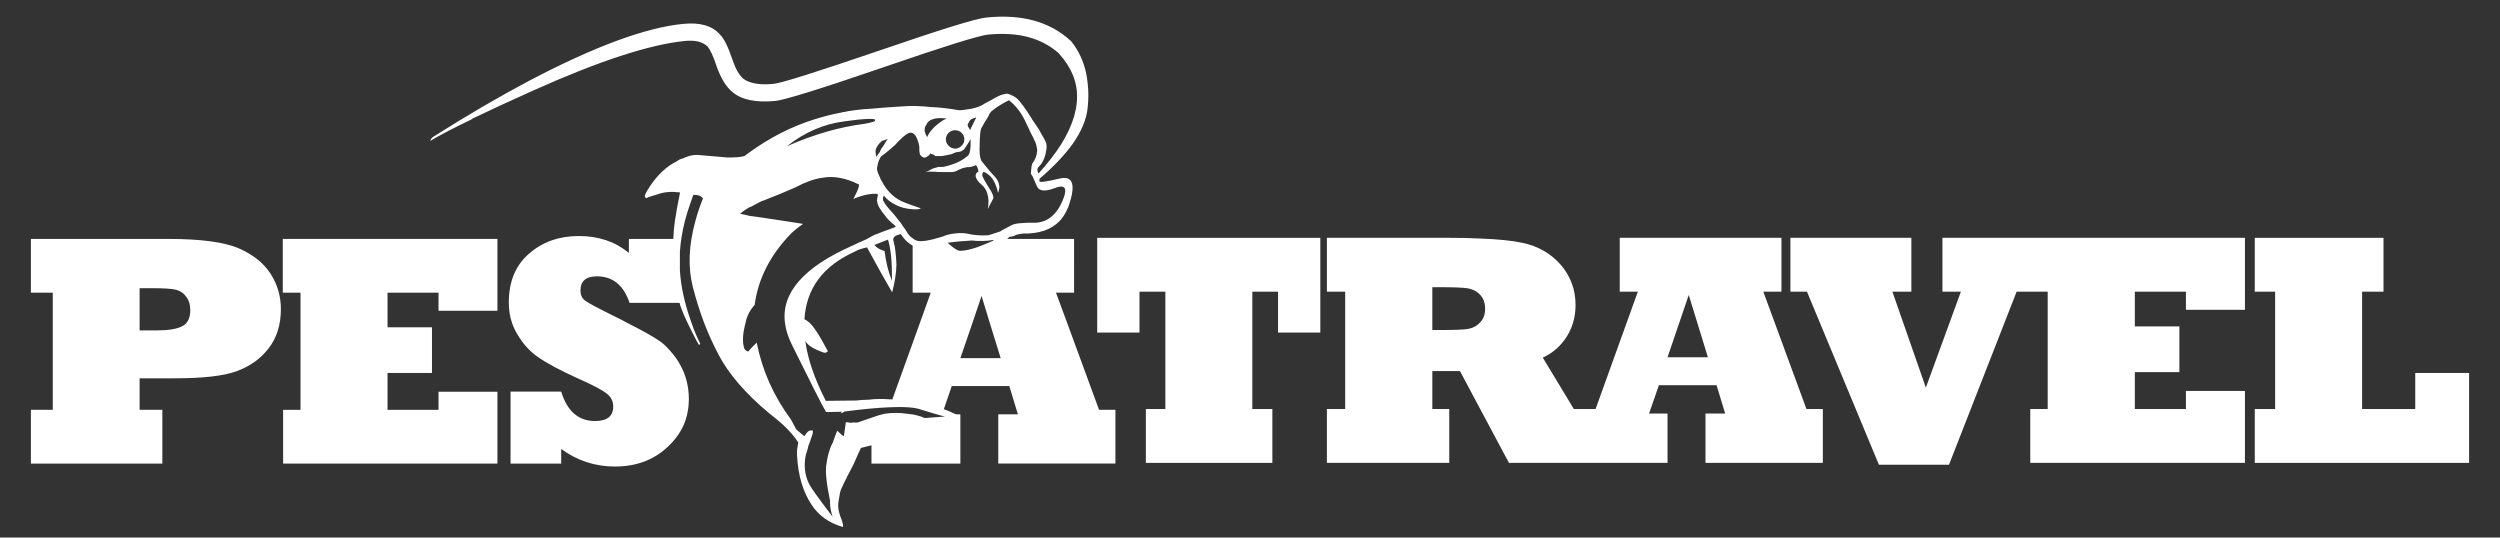 <?xml version="1.0" encoding="utf-8"?>
<!-- Generator: Adobe Illustrator 16.0.0, SVG Export Plug-In . SVG Version: 6.00 Build 0)  -->
<!DOCTYPE svg PUBLIC "-//W3C//DTD SVG 1.1//EN" "http://www.w3.org/Graphics/SVG/1.1/DTD/svg11.dtd">
<svg version="1.1" id="Capa_1" xmlns="http://www.w3.org/2000/svg" xmlns:xlink="http://www.w3.org/1999/xlink" x="0px" y="0px"
	 width="300px" height="64.5px" viewBox="0 0 300 64.5" enable-background="new 0 0 300 64.5" xml:space="preserve">
<rect x="0" y="0" width="300" height="64.5" fill="#333333" stroke="none"/>
<g>
	<path fill="#FFFFFF" d="M20.97,45.396c3.329,0,5.769-0.269,7.361-0.827c1.612-0.578,2.914-1.488,3.887-2.75
		c0.991-1.261,1.488-2.832,1.488-4.732c0-1.551-0.413-2.957-1.241-4.238c-0.827-1.304-2.129-2.317-3.885-3.082
		c-1.759-0.724-4.529-1.095-8.334-1.095H3.708v6.45h2.625v14.057H3.708v6.452h15.774v-6.452h-2.729v-3.782H20.97z M16.753,34.583
		h1.634c1.24,0,2.129,0.062,2.646,0.165c0.538,0.124,0.973,0.393,1.281,0.828c0.352,0.433,0.519,0.972,0.519,1.611
		c0,0.973-0.311,1.613-0.932,1.944c-0.641,0.352-1.674,0.516-3.101,0.516h-2.047V34.583z"/>
	<polygon fill="#FFFFFF" points="36.062,49.18 33.976,49.18 33.976,55.63 59.692,55.63 59.692,47.009 52.623,47.009 52.623,49.18 
		46.503,49.18 46.503,44.754 51.837,44.754 51.837,39.276 46.503,39.276 46.503,35.121 52.623,35.121 52.623,37.291 59.692,37.291 
		59.692,28.67 33.933,28.67 33.933,35.121 36.062,35.121 	"/>
	<path fill="#FFFFFF" d="M119.793,50.997v4.631h14.058v-4.631V49.18h-1.964l-3.824-10.42l-1.346-3.639h2.172V28.67h-8.021
		c0.103-0.083,0.186-0.165,0.248-0.248c0.206-0.041,0.352-0.062,0.412-0.062c0.126-0.062,0.229-0.103,0.312-0.124
		c0.123-0.062,0.207-0.082,0.269-0.104l0.599-0.103c1.965,0.041,3.434-0.455,4.444-1.509h0.001c0.406-0.422,0.725-0.946,0.976-1.55
		h0.018c0.026-0.098,0.063-0.195,0.098-0.292c0.015-0.041,0.033-0.079,0.047-0.121c0.312-0.925,0.449-1.649,0.414-2.17
		c-0.049-0.88-0.579-1.2-1.593-0.953c-1.6,0.384-2.399,0.49-2.394,0.3c0-0.018,0-0.034,0.016-0.052v-0.041v-0.021v-0.104v-0.041
		v-0.021c1.676-1.426,2.978-2.812,3.95-4.134c1.095-1.552,1.715-3.04,1.839-4.445c0.104-1.013,0.104-1.963,0-2.832
		c-0.041-0.352-0.083-0.703-0.145-1.054c-0.311-1.593-0.951-2.957-1.882-4.094h-0.021c-2.48-2.295-5.851-3.225-10.11-2.792
		c-1.219,0.104-5.581,1.469-13.106,4.053c-7.257,2.48-11.392,3.783-12.404,3.907C91.22,10.228,90,10.022,89.215,9.464l-0.021-0.021
		c-0.496-0.434-0.931-1.178-1.282-2.232c-0.537-1.592-1.033-2.605-1.509-3.06L86.383,4.13c-0.931-1.055-2.398-1.467-4.425-1.261
		c-4.444,0.434-10.584,2.688-18.42,6.802c-3.598,1.902-7.422,4.135-11.475,6.699c-0.206,0.103-0.352,0.289-0.435,0.516
		c0.006-0.003,0.013-0.007,0.019-0.01c-0.006,0.012-0.015,0.02-0.019,0.032c1.14-0.682,2.812-1.551,5.045-2.626h-0.075
		c2.019-0.979,4.484-2.121,7.414-3.432c7.836-3.515,13.893-5.5,18.152-5.934c1.22-0.124,2.129,0.083,2.709,0.641h0.02
		c0.312,0.372,0.683,1.137,1.075,2.314v0.021c0.538,1.51,1.179,2.563,1.943,3.163c1.096,0.93,2.812,1.282,5.147,1.055
		c1.056-0.104,5.355-1.426,12.88-4.011c7.257-2.501,11.475-3.824,12.633-3.948c3.576-0.352,6.408,0.393,8.497,2.253v0.021
		c0.743,0.806,1.303,1.674,1.674,2.564c0.249,0.62,0.413,1.261,0.476,1.901c0.186,1.964-0.434,4.115-1.881,6.43
		c-0.702,1.116-1.612,2.273-2.708,3.494h-0.02c-0.001,0-0.001,0-0.001-0.001v-0.02c-0.09-0.17-0.129-0.318-0.123-0.453
		c0.012-0.133,0.072-0.25,0.185-0.353c0.02,0,0.02,0,0.02-0.02c0.519-0.497,0.807-1.283,0.91-2.337
		c-0.001-0.003-0.001-0.007-0.001-0.01c0-0.004,0.001-0.007,0.001-0.011c-0.021-0.104-0.021-0.186-0.021-0.289h-0.012
		c-0.002-0.029-0.004-0.052-0.009-0.083c-0.02-0.062-0.02-0.103-0.04-0.124c-0.104-0.269-0.228-0.476-0.331-0.661
		c-0.188-0.31-0.353-0.621-0.518-0.93l-0.848-1.241c0.021,0.021,0.021,0.021,0.042,0.042c-0.021-0.021-0.021-0.021-0.021-0.042
		c-0.806-1.281-1.405-2.089-1.776-2.439c-0.25-0.228-0.643-0.435-1.159-0.6c-0.412,0.021-0.827,0.145-1.219,0.352
		c-0.229,0.104-0.456,0.249-0.703,0.393c-0.249,0.146-0.517,0.268-0.787,0.414c-0.412,0.309-0.971,0.517-1.695,0.66
		c-0.806,0.125-1.26,0.187-1.404,0.167c-1.346-0.228-2.44-0.352-3.288-0.374c-1.364-0.145-2.46-0.165-3.265-0.104
		c-0.809,0.063-1.448,0.104-1.904,0.125c-0.435,0.021-1.033,0.082-1.756,0.144c-0.745,0.062-1.159,0.083-1.241,0.083
		s-0.455,0.042-1.095,0.125c-0.643,0.081-0.994,0.144-1.055,0.185c-0.228,0.021-0.436,0.042-0.579,0.104
		c-1.034,0.186-2.047,0.455-3.061,0.765c-2.831,0.868-5.499,2.233-8.021,4.073c-0.166,0.124-0.33,0.247-0.497,0.372
		c-0.433,0.124-1.137,0.186-2.108,0.166c-0.972-0.083-2.006-0.166-3.144-0.269c-0.66-0.103-1.363,0.021-2.107,0.373
		c-0.331,0.082-0.579,0.206-0.744,0.352c-1.179,0.558-2.254,1.55-3.225,2.976c-0.021,0.042-0.042,0.083-0.063,0.104
		c-0.206,0.311-0.371,0.579-0.475,0.807c-0.145,0.227-0.125,0.414,0.062,0.558c0.165-0.104,0.641-0.269,1.447-0.496
		c0.724-0.269,1.592-0.33,2.625-0.206c-0.268,1.302-0.474,2.46-0.619,3.431c-0.104,0.682-0.145,1.282-0.166,1.799
		c-0.02,0.124-0.02,0.248-0.02,0.351h-5.336v1.675c-1.631-1.344-3.638-2.025-5.995-2.025c-2.378,0-4.36,0.703-5.974,2.108
		c-1.634,1.406-2.439,3.371-2.439,5.871c0,0.868,0.123,1.695,0.392,2.461c0.166,0.476,0.373,0.93,0.643,1.365
		c0.681,1.156,1.509,2.067,2.479,2.729c1.035,0.724,2.648,1.592,4.839,2.583c1.758,0.766,2.896,1.385,3.432,1.819
		c0.496,0.393,0.745,0.909,0.745,1.51c0,1.178-0.724,1.756-2.171,1.756c-2.006,0-3.35-1.177-4.074-3.534h-6.077v4.01v4.631h6.077
		v-1.756c1.924,1.406,4.074,2.108,6.451,2.108c2.543,0,4.673-0.785,6.347-2.377c0.849-0.786,1.468-1.654,1.902-2.606
		c0.415-0.971,0.619-2.005,0.619-3.142c0-1.468-0.351-2.853-1.054-4.112c-0.31-0.56-0.702-1.118-1.177-1.635
		c-0.477-0.558-0.931-0.972-1.387-1.262c-0.703-0.476-1.943-1.178-3.741-2.087c-0.477-0.269-1.013-0.537-1.571-0.806
		c-1.965-0.974-3.143-1.594-3.516-1.882c-0.371-0.269-0.558-0.683-0.558-1.22c0-1.138,0.661-1.695,1.985-1.695
		c1.881,0,3.183,1.054,3.907,3.184h5.995c0.062,0.248,0.146,0.495,0.248,0.745c0.104,0.309,0.332,0.868,0.724,1.674
		c0.104,0.207,0.207,0.434,0.331,0.681c0.516,1.056,0.869,1.696,1.033,1.965c0.062-0.062,0.125-0.124,0.145-0.186
		c-0.435-0.849-0.763-1.653-1.033-2.46c-0.041-0.125-0.082-0.249-0.124-0.352c-0.723-2.048-1.157-4.031-1.281-5.955v-2.232
		c0.042-0.6,0.104-1.199,0.206-1.799c0.104-0.62,0.227-1.261,0.393-1.902c0.166-0.641,0.372-1.302,0.6-1.963
		c0.146-0.415,0.29-0.806,0.413-1.179c0.56-0.021,0.932,0.125,1.159,0.434c-0.373,0.93-0.683,1.82-0.911,2.708
		c-0.806,2.915-0.909,5.562-0.31,7.897c0.393,1.531,0.848,2.978,1.365,4.343c0.517,1.322,1.074,2.564,1.695,3.741
		c1.24,2.379,3.265,4.714,6.058,7.051c0.641,0.496,1.22,0.97,1.735,1.445c0.765,0.726,1.366,1.408,1.799,2.089
		c-0.021,0.104-0.062,0.33-0.104,0.661c-0.062,0.332-0.062,0.621-0.041,0.89c0.124,2.356,0.683,4.3,1.694,5.851
		c0.848,1.344,2.131,2.274,3.826,2.75c0.02-0.164-0.021-0.455-0.165-0.847c-0.063-0.146-0.104-0.27-0.146-0.394
		c-0.184-0.516-0.268-0.951-0.268-1.303c-0.021-0.229,0.063-0.766,0.227-1.612c0.041-0.29,0.579-1.406,1.594-3.328
		c0.393-0.91,0.702-1.571,0.908-2.007l1.262-0.31v2.19h10.668v-4.631v-1.281h-0.496c-0.103-0.041-0.229-0.082-0.331-0.124
		c-0.352-0.186-0.744-0.35-1.157-0.495l0.951-2.771h6.904l1.033,3.39h-2.355V50.997z M117.146,14.096
		c-0.02,0.061-0.062,0.123-0.081,0.186c-0.043,0.062-0.084,0.124-0.105,0.186c-0.062,0.146-0.144,0.331-0.248,0.516
		c-0.02,0.021-0.02,0.063-0.04,0.084c-0.125,0.228-0.208,0.413-0.248,0.537c-0.043-0.062-0.104-0.186-0.206-0.331
		c-0.105-0.144-0.126-0.29-0.063-0.393c0.063-0.125,0.145-0.268,0.227-0.414c0.021-0.062,0.105-0.124,0.228-0.186
		C116.732,14.219,116.919,14.157,117.146,14.096 M113.506,16.721c0-0.289,0.104-0.558,0.331-0.785
		c0.229-0.207,0.477-0.31,0.786-0.31c0.167,0,0.31,0.041,0.455,0.103c0.021,0.021,0.062,0.021,0.082,0.041
		c0.084,0.042,0.166,0.104,0.229,0.166c0.227,0.227,0.33,0.496,0.33,0.785c0,0.31-0.104,0.558-0.33,0.766
		c-0.062,0.062-0.145,0.124-0.208,0.185c-0.185,0.104-0.371,0.166-0.558,0.166c-0.31,0-0.558-0.124-0.786-0.351
		C113.61,17.279,113.506,17.031,113.506,16.721 M112.246,14.219c0.351-0.062,0.806-0.062,1.345,0
		c-0.042,0.021-0.085,0.042-0.104,0.062c-0.145,0.062-0.288,0.124-0.435,0.227c-0.888,0.601-1.488,1.241-1.799,1.944
		c-0.165-0.31-0.247-0.496-0.247-0.559l-0.042-0.165c-0.021-0.041-0.021-0.083,0-0.125c-0.021-0.227,0.042-0.434,0.208-0.641
		c0-0.021,0-0.021,0.02-0.042c0.062-0.166,0.165-0.289,0.29-0.393c0.145-0.104,0.31-0.186,0.537-0.248
		C112.08,14.261,112.164,14.24,112.246,14.219 M101.413,14.55c1.096-0.145,1.943-0.249,2.543-0.269c0.351-0.02,0.599-0.02,0.786,0
		c0.206,0.021,0.289,0.062,0.267,0.145c0.084,0.125-0.351,0.269-1.281,0.434c-2.955,0.372-6.057,1.261-9.303,2.688
		C96.555,15.873,98.87,14.86,101.413,14.55 M105.177,17.733c0.081-0.185,0.206-0.372,0.393-0.578h0.02l0.248-0.248
		c0.146-0.021,0.371-0.104,0.724-0.248c-0.062,0.021-0.228,0.268-0.495,0.744c-0.063,0.103-0.146,0.207-0.208,0.31
		c-0.021,0.02-0.021,0.02-0.04,0.041l-0.084,0.104c0.021-0.021,0.021-0.021,0.042-0.042c-0.063,0.104-0.145,0.249-0.206,0.435
		c-0.021,0.042-0.063,0.083-0.084,0.104c-0.145,0.166-0.228,0.31-0.268,0.414h-0.083c0.02,0.02,0.02,0.061,0.02,0.081
		c0-0.021,0-0.062-0.021-0.081c-0.02-0.146-0.04-0.291-0.061-0.414C105.051,18.064,105.093,17.858,105.177,17.733 M92.586,48.766
		v-0.083l0.02,0.021l0.021-0.021L92.586,48.766z M113.402,49.986c-0.971,0.062-1.776,0.123-2.417,0.186
		c-0.601-0.269-1.241-0.435-1.942-0.497c-1.057-0.164-2.027-0.164-2.896-0.021c-0.329,0.062-0.848,0.207-1.57,0.476
		c-0.083,0.021-0.166,0.062-0.248,0.084c-0.889,0.309-1.386,0.475-1.448,0.496c-0.269-0.021-0.558-0.021-0.847,0.021
		c-0.352-0.063-0.537-0.083-0.537-0.063c-0.021,0.083-0.021,0.188-0.041,0.33c-0.042,0.312-0.104,0.745-0.187,1.304h-0.125
		l-0.682-0.621c-0.104,0.27-0.289,0.726-0.517,1.406c-0.394,0.724-0.642,1.593-0.766,2.585c-0.165,0.806-0.021,2.295,0.434,4.467
		c-0.02,0.186-0.02,0.288,0,0.35c0,0.394,0.105,0.909,0.29,1.51c-1.592-2.088-2.543-3.391-2.811-3.929
		c-0.518-1.054-0.663-2.212-0.394-3.473c0.145-0.435,0.227-0.724,0.248-0.827l0.04-0.187v-0.021
		c0.043-0.103,0.084-0.227,0.146-0.393c0.063-0.166,0.166-0.434,0.289-0.827c0.125-0.393,0.165-0.517,0.104-0.371l0.021-0.311
		h-0.062c-0.124-0.021-0.186-0.021-0.186,0c-0.228-0.021-0.496,0.207-0.766,0.682v0.021l-0.993-0.847l-0.268-0.519l-0.371-0.681
		c-2.068-2.791-3.433-5.852-4.094-9.201c-0.414,0.395-0.766,0.744-1.034,1.077c-0.229-0.084-0.372-0.209-0.454-0.374
		c-0.248-0.703-0.208-1.674,0.103-2.894c0.021-0.062,0.021-0.103,0.04-0.165c0.146-0.806,0.518-1.531,1.097-2.171
		c0.414-3.121,1.86-5.976,4.363-8.56c0.454-0.434,0.931-0.806,1.446-1.157c-0.31-0.063-0.6-0.104-0.889-0.145
		c-0.475-0.083-0.929-0.145-1.365-0.207c-1.963-0.309-3.349-0.517-4.196-0.62c-0.29-0.084-0.661-0.166-1.115-0.249
		c0.578-0.475,1.054-0.765,1.405-0.888c0.848-0.476,1.321-0.703,1.426-0.703c1.593-0.621,2.832-1.137,3.764-1.551
		c0.061-0.021,0.103-0.062,0.163-0.083c1.139-0.599,2.193-0.972,3.122-1.096c1.346-0.248,2.813,0.021,4.384,0.807v0.021l0.021,0.042
		c0,0.062-0.021,0.124-0.041,0.227c-0.083,0.311-0.289,0.786-0.64,1.447c0.66-0.289,1.279-0.476,1.839-0.558
		c0.352-0.062,0.683-0.083,0.992-0.062v-0.021l0.042,0.04c0.02,0.062,0.062,0.104,0.082,0.146c-0.062,0.166-0.104,0.331-0.104,0.496
		c-0.021,0.021-0.021,0.062-0.021,0.124c0,0.062,0.021,0.124,0.042,0.186c0.02,0.393,0.352,0.973,0.971,1.695
		c0.083,0.145,0.248,0.352,0.518,0.6c0.145,0.124,0.288,0.27,0.476,0.414l0.021-0.021v0.042h-0.021l0.082,0.062
		c0.062,0.062,0.125,0.123,0.187,0.185c-0.559,0.229-1.014,0.414-1.365,0.517c-0.558,0.208-0.848,0.332-0.867,0.351
		c-0.207,0.021-0.641,0.25-1.323,0.642c-0.725,0.31-1.282,0.579-1.675,0.765c-5.852,2.584-8.56,5.687-8.084,9.283
		c0.104,0.826,0.373,1.675,0.808,2.564c2.313,4.691,3.68,7.38,4.113,8.102c0.166,0,0.228,0,0.207,0.021l1.729-0.041l-0.13,0.075
		l0.062,0.109l0.073-0.043v0.004c0.003-0.004,0.006-0.006,0.01-0.008l0.123-0.071l0.109-0.063l-0.013-0.022
		c2.17-0.29,3.989-0.456,5.458-0.518c1.838-0.084,3.1,0.021,3.803,0.289C111.812,49.552,112.764,49.841,113.402,49.986
		 M111.688,35.121l-1.303,3.639l-3.308,9.179c-0.103-0.02-0.206-0.02-0.31-0.02c-0.889-0.063-1.717-0.063-2.482,0.041
		c-0.64,0.02-1.157,0.041-1.55,0.103l-3.638,0.04c-1.344-2.623-2.172-5.022-2.461-7.193c0.248,0.435,0.702,0.786,1.387,1.074
		c0.517,0.229,0.847,0.352,0.991,0.352c0.124-0.041,0.228-0.081,0.289-0.123l0.021-0.104c-0.579-1.096-1.034-1.881-1.364-2.356
		c-0.269-0.413-0.517-0.744-0.787-0.992c-0.062-0.042-0.103-0.083-0.144-0.125c-0.166-0.144-0.331-0.248-0.497-0.331
		c0.229-3.721,2.253-6.429,6.121-8.145h-0.022c0.311-0.187,0.785-0.331,1.407-0.477c1.179,2.172,2.191,3.971,3.017,5.396
		c0.312-1.157,0.498-2.274,0.518-3.349c-0.062-1.282-0.166-2.15-0.31-2.604c0-0.083-0.021-0.165-0.062-0.249
		c-0.042-0.082-0.021-0.207,0.042-0.351c0.061-0.166,0.33-0.31,0.849-0.434c0.081,0.104,0.185,0.249,0.287,0.393
		c0.29,0.392,0.664,0.724,1.138,0.992v5.645H111.688z M104.928,29.394l1.633-0.64c0.352,1.137,0.495,2.771,0.476,4.941
		c-0.435-1.054-0.725-2.233-0.89-3.577C105.589,29.973,105.196,29.725,104.928,29.394 M113.135,28.381
		c-0.371,0.104-0.703,0.206-1.013,0.289c-0.125,0.021-0.228,0.063-0.331,0.083c-0.931,0.227-1.57,0.248-1.921,0.061
		c-0.105-0.041-0.188-0.082-0.25-0.145c-0.104-0.062-0.206-0.145-0.311-0.227c-0.206-0.186-0.371-0.393-0.516-0.662
		c-0.104-0.123-0.145-0.207-0.167-0.268c-0.227-0.29-0.433-0.559-0.577-0.828c-0.063-0.062-0.104-0.103-0.146-0.165
		c-0.227-0.289-0.435-0.558-0.621-0.785c-0.557-0.6-0.95-1.055-1.137-1.385c-0.02-0.041-0.041-0.083-0.061-0.104
		c-0.104-0.145-0.146-0.248-0.126-0.331c-0.021-0.062-0.021-0.165,0.042-0.31c0.021-0.062,0.042-0.103,0.063-0.145
		c0.309,0.434,0.784,0.806,1.446,1.138c0.517,0.269,1.138,0.433,1.818,0.496c0.683,0.062,1.055,0.041,1.159-0.104
		c-1.428-0.476-2.295-0.806-2.585-0.992c-0.601-0.331-1.097-0.786-1.53-1.364c-0.062-0.063-0.103-0.146-0.144-0.208
		c-0.062-0.104-0.145-0.207-0.207-0.31c-0.063-0.125-0.145-0.248-0.206-0.373c-0.084-0.124-0.146-0.227-0.166-0.31
		c-0.021-0.021-0.021-0.062-0.021-0.083c-0.021-0.042-0.042-0.083-0.062-0.124c-0.312-0.601-0.393-1.034-0.271-1.303
		c0.022-0.083,0.022-0.165,0.042-0.248c0.062-0.289,0.187-0.578,0.371-0.889c0.146-0.104,0.354-0.249,0.58-0.434
		c0.31-0.248,0.683-0.559,1.115-0.951c0.685-0.766,1.22-1.22,1.572-1.406c0.063-0.021,0.145-0.042,0.206-0.062
		c0.229-0.062,0.456,0.062,0.704,0.372c0.248,0.497,0.392,0.93,0.435,1.303v0.165v0.206v0.104c0,0.042,0.021,0.125,0.04,0.27v0.041
		c0.021,0.145,0.125,0.29,0.289,0.414c0.146,0.124,0.332,0.144,0.519,0.041c0.185-0.103,0.352-0.227,0.454-0.392
		c0-0.021,0-0.041,0.021-0.062c0,0.021,0.021,0.042,0.062,0.062c0.062,0.021,0.145,0.062,0.27,0.082
		c0.062,0.021,0.145,0.083,0.248,0.187h0.123h0.435c0.228,0.021,0.579-0.042,1.014-0.145c0.104-0.021,0.248-0.062,0.394-0.083
		c0.061-0.021,0.185-0.082,0.329-0.144c0.042-0.021,0.084-0.042,0.126-0.062l0.37-0.062h0.062c0.103-0.021,0.208-0.062,0.289-0.083
		l0.311-0.206c0.083-0.104,0.247-0.352,0.518-0.766l0.081-0.145c0.043-0.062,0.083-0.145,0.125-0.227c0-0.021,0-0.021,0.021-0.021
		c0-0.041,0.021-0.062,0.04-0.083v0.021c0.041,0.724,0,1.282-0.123,1.634c-0.042,0.124-0.104,0.227-0.167,0.31
		c-0.04,0.042-0.082,0.083-0.122,0.104c-0.126,0.103-0.271,0.206-0.414,0.309c-0.145,0.083-0.27,0.166-0.414,0.249
		c-0.248,0.145-0.517,0.248-0.806,0.351c-0.394,0.145-0.767,0.248-1.117,0.331c-0.146,0.021-0.372,0.041-0.681,0.021
		c-0.435,0.104-0.744,0.207-0.932,0.331c-0.187,0.124-0.392,0.207-0.62,0.249c0.476-0.021,0.808-0.021,0.991,0h0.146
		c0.166,0.02,0.496,0.041,0.992,0.041h0.435h0.454c0.332,0.021,0.642-0.083,0.953-0.269l0.248-0.104l0.021-0.02
		c0.144-0.062,0.371-0.124,0.682-0.187c0.229,0,0.434-0.021,0.619-0.062c0.104-0.041,0.208-0.083,0.312-0.103l-0.021,0.02
		c0.021,0,0.021,0,0.042-0.02c0.062-0.021,0.103-0.063,0.145-0.104l0.021,0.021c0.144,0.103,0.248,0.351,0.311,0.765
		c-0.145,0.083-0.247,0.166-0.27,0.227c-0.145,0.269-0.062,0.579,0.229,0.93c0.02,0.021,0.062,0.062,0.081,0.104
		c0.104,0.104,0.228,0.228,0.373,0.352c0.083,0.062,0.165,0.145,0.227,0.227c0.352,0.435,0.537,0.972,0.56,1.653v0.021
		c0,0.414-0.022,0.744-0.083,0.993c0.083-0.187,0.187-0.393,0.289-0.579c0.104-0.187,0.227-0.414,0.352-0.662
		c0.103-0.228-0.082-0.702-0.558-1.426c-0.022-0.021-0.022-0.041-0.042-0.062c-0.477-0.766-0.724-1.22-0.702-1.385
		c0.02-0.166,0.041-0.268,0.103-0.289c0-0.145,0.227-0.042,0.661,0.289c0.372,0.27,0.684,0.744,0.931,1.447
		c0.042,0.124,0.084,0.269,0.125,0.414c0.02,0.104,0.04,0.186,0.06,0.289l0.044-0.062c0.02-0.062,0.04-0.145,0.061-0.206
		c0.021-0.104,0.042-0.208,0.062-0.311v-0.103v-0.021c0-0.062,0-0.144-0.021-0.207c-0.021-0.083-0.042-0.165-0.062-0.269
		c-0.084-0.269-0.248-0.517-0.475-0.765c-0.332-0.351-0.663-0.724-0.973-1.117c-0.02-0.041-0.062-0.083-0.082-0.103
		c-0.041-0.042-0.083-0.083-0.104-0.125c-0.145-0.186-0.288-0.352-0.433-0.537c-0.104-0.206-0.166-0.476-0.208-0.827v-0.124
		c0-0.165,0-0.311-0.02-0.414c0.02-0.187,0.02-0.414,0.02-0.662c0.021-1.013,0.083-1.613,0.166-1.818h0.021v-0.021h-0.021
		c0.021-0.021,0.021-0.021,0.021-0.041l0.31-0.538c0.104-0.186,0.208-0.393,0.352-0.579c0.021-0.041,0.042-0.083,0.063-0.103
		c0.02-0.021,0.02-0.062,0.041-0.083l0.144-0.228c0.021-0.103,0.083-0.207,0.145-0.31c0.104-0.145,0.228-0.269,0.395-0.373
		c0.02-0.02,0.061-0.041,0.081-0.062c0.207-0.186,0.475-0.352,0.787-0.537c0.289-0.186,0.619-0.373,1.012-0.559l0.021,0.021
		c0.744,0.6,1.344,1.344,1.798,2.233c0.435,0.889,0.683,1.406,0.745,1.571l0.041,0.083c0.021,0.021,0.021,0.021,0.021,0.041
		c0.186,0.352,0.373,0.703,0.537,1.096c0.021,0.021,0.042,0.103,0.083,0.227c0.027,0.119,0.054,0.228,0.078,0.333
		c0.011,0.057,0.022,0.113,0.03,0.167c0.014,0.073,0.028,0.145,0.035,0.215c-0.022,0.594-0.229,1.128-0.599,1.642l-0.041,0.165
		c-0.021,0.042-0.021,0.083-0.041,0.124c-0.017,0.05-0.017,0.118-0.017,0.184c0,0.008-0.004,0.014-0.004,0.023v0.012
		c0,0.003,0,0.005,0,0.007l-0.062,0.601v0.02v0.021c0.041,0.125,0.124,0.249,0.229,0.393c0.02,0.021,0.02,0.042,0.02,0.062
		c0,0.011,0.008,0.008,0.01,0.011c0.004,0.012,0.006,0.015,0.011,0.03v0.002v0.019l0.021,0.042c0,0,0.007,0.007,0.018,0.017
		c0.006,0.014,0.011,0.028,0.018,0.042c0.016,0.043,0.032,0.081,0.049,0.128c0.041,0.103,0.081,0.207,0.144,0.331
		c0.062,0.145,0.146,0.311,0.228,0.497c0.228,0.517,0.848,0.62,1.902,0.269v-0.02h0.021c0.103-0.021,0.187-0.043,0.27-0.084
		c0.759-0.295,1.156-0.19,1.185,0.304c0.012,0.3-0.106,0.735-0.358,1.308c-0.123,0.286-0.266,0.551-0.408,0.796
		c-0.468,0.752-1.054,1.278-1.762,1.561c-0.312,0.103-0.621,0.187-0.952,0.207c-1.653-0.021-2.667,0.082-3.019,0.331
		c-0.889,0.456-1.322,0.703-1.322,0.724c-0.559,0.186-1.013,0.331-1.345,0.434c-0.062,0.021-0.144,0.021-0.206,0.021
		c-0.62,0.042-1.262,0-1.923-0.104c-0.641-0.165-1.281-0.206-1.88-0.124C114.045,28.07,113.527,28.195,113.135,28.381
		 M113.982,29.373c-0.062-0.062-0.146-0.124-0.206-0.186l-0.022-0.062c0.685-0.104,1.572-0.187,2.668-0.249l0.104-0.02
		c0.972,0.104,1.881,0.082,2.688-0.062v0.082c-0.166,0.062-0.33,0.146-0.495,0.208c-1.531,0.682-2.709,1.013-3.537,1.013
		C114.933,30.097,114.541,29.85,113.982,29.373 M115.244,42.977l1.447-4.217l1.096-3.246l0.991,3.246l1.303,4.217H115.244z"/>
	<polygon fill="#FFFFFF" points="286.021,35.001 286.021,28.54 270.573,28.54 270.573,35.001 273.017,35.001 273.017,49.083 
		270.573,49.083 270.573,55.544 296.292,55.544 296.292,44.756 289.83,44.756 289.83,49.083 283.453,49.083 283.453,35.001 	"/>
	<polygon fill="#FFFFFF" points="241.996,35.001 245.723,35.001 245.723,49.083 243.631,49.083 243.631,55.544 269.392,55.544 
		269.392,46.909 262.311,46.909 262.311,49.083 256.18,49.083 256.18,44.652 261.524,44.652 261.524,39.165 256.18,39.165 
		256.18,35.001 262.311,35.001 262.311,37.174 269.392,37.174 269.392,28.54 233.092,28.54 233.092,35.001 235.307,35.001 
		231.103,46.515 227.087,35.001 229.364,35.001 229.364,28.54 214.849,28.54 214.849,35.001 216.836,35.001 225.472,55.772 
		233.877,55.772 	"/>
	<polygon fill="#FFFFFF" points="153.366,35.001 153.366,39.908 158.439,39.908 158.439,28.54 131.664,28.54 131.664,39.908 
		136.738,39.908 136.738,35.001 139.844,35.001 139.844,49.083 137.504,49.083 137.504,55.544 152.683,55.544 152.683,49.083 
		150.28,49.083 150.28,35.001 	"/>
	<path fill="#FFFFFF" d="M159.227,35.001h2.194v14.082h-2.194v6.461h14.683v-6.461h-2.03v-4.556h3.314l5.879,11.017h19.032v-5.922
		h-2.217l1.181-3.397h6.917l1.036,3.397h-2.363v5.922h14.082v-6.461h-1.966l-5.178-14.082h2.175V28.54h-19.404v6.461h2.175
		l-5.073,14.082h-2.609l-3.728-6.169c1.18-0.54,2.133-1.369,2.857-2.487c0.725-1.139,1.076-2.424,1.076-3.81
		c0-1.864-0.599-3.479-1.78-4.845c-1.18-1.347-2.712-2.238-4.597-2.631c-0.684-0.145-1.408-0.25-2.216-0.331
		c-0.808-0.083-1.761-0.146-2.898-0.187c-1.118-0.063-2.34-0.084-3.665-0.084h-14.683V35.001z M172.83,34.464
		c1.575,0,2.651,0.041,3.252,0.124c0.622,0.103,1.14,0.353,1.532,0.787c0.395,0.415,0.601,0.974,0.601,1.678
		c0,0.683-0.206,1.242-0.601,1.635c-0.393,0.435-0.89,0.685-1.471,0.786c-0.536,0.084-1.572,0.126-3.104,0.126h-1.16v-5.136H172.83z
		 M200.104,42.871l2.546-7.476l2.299,7.476H200.104z"/>
</g>
</svg>
